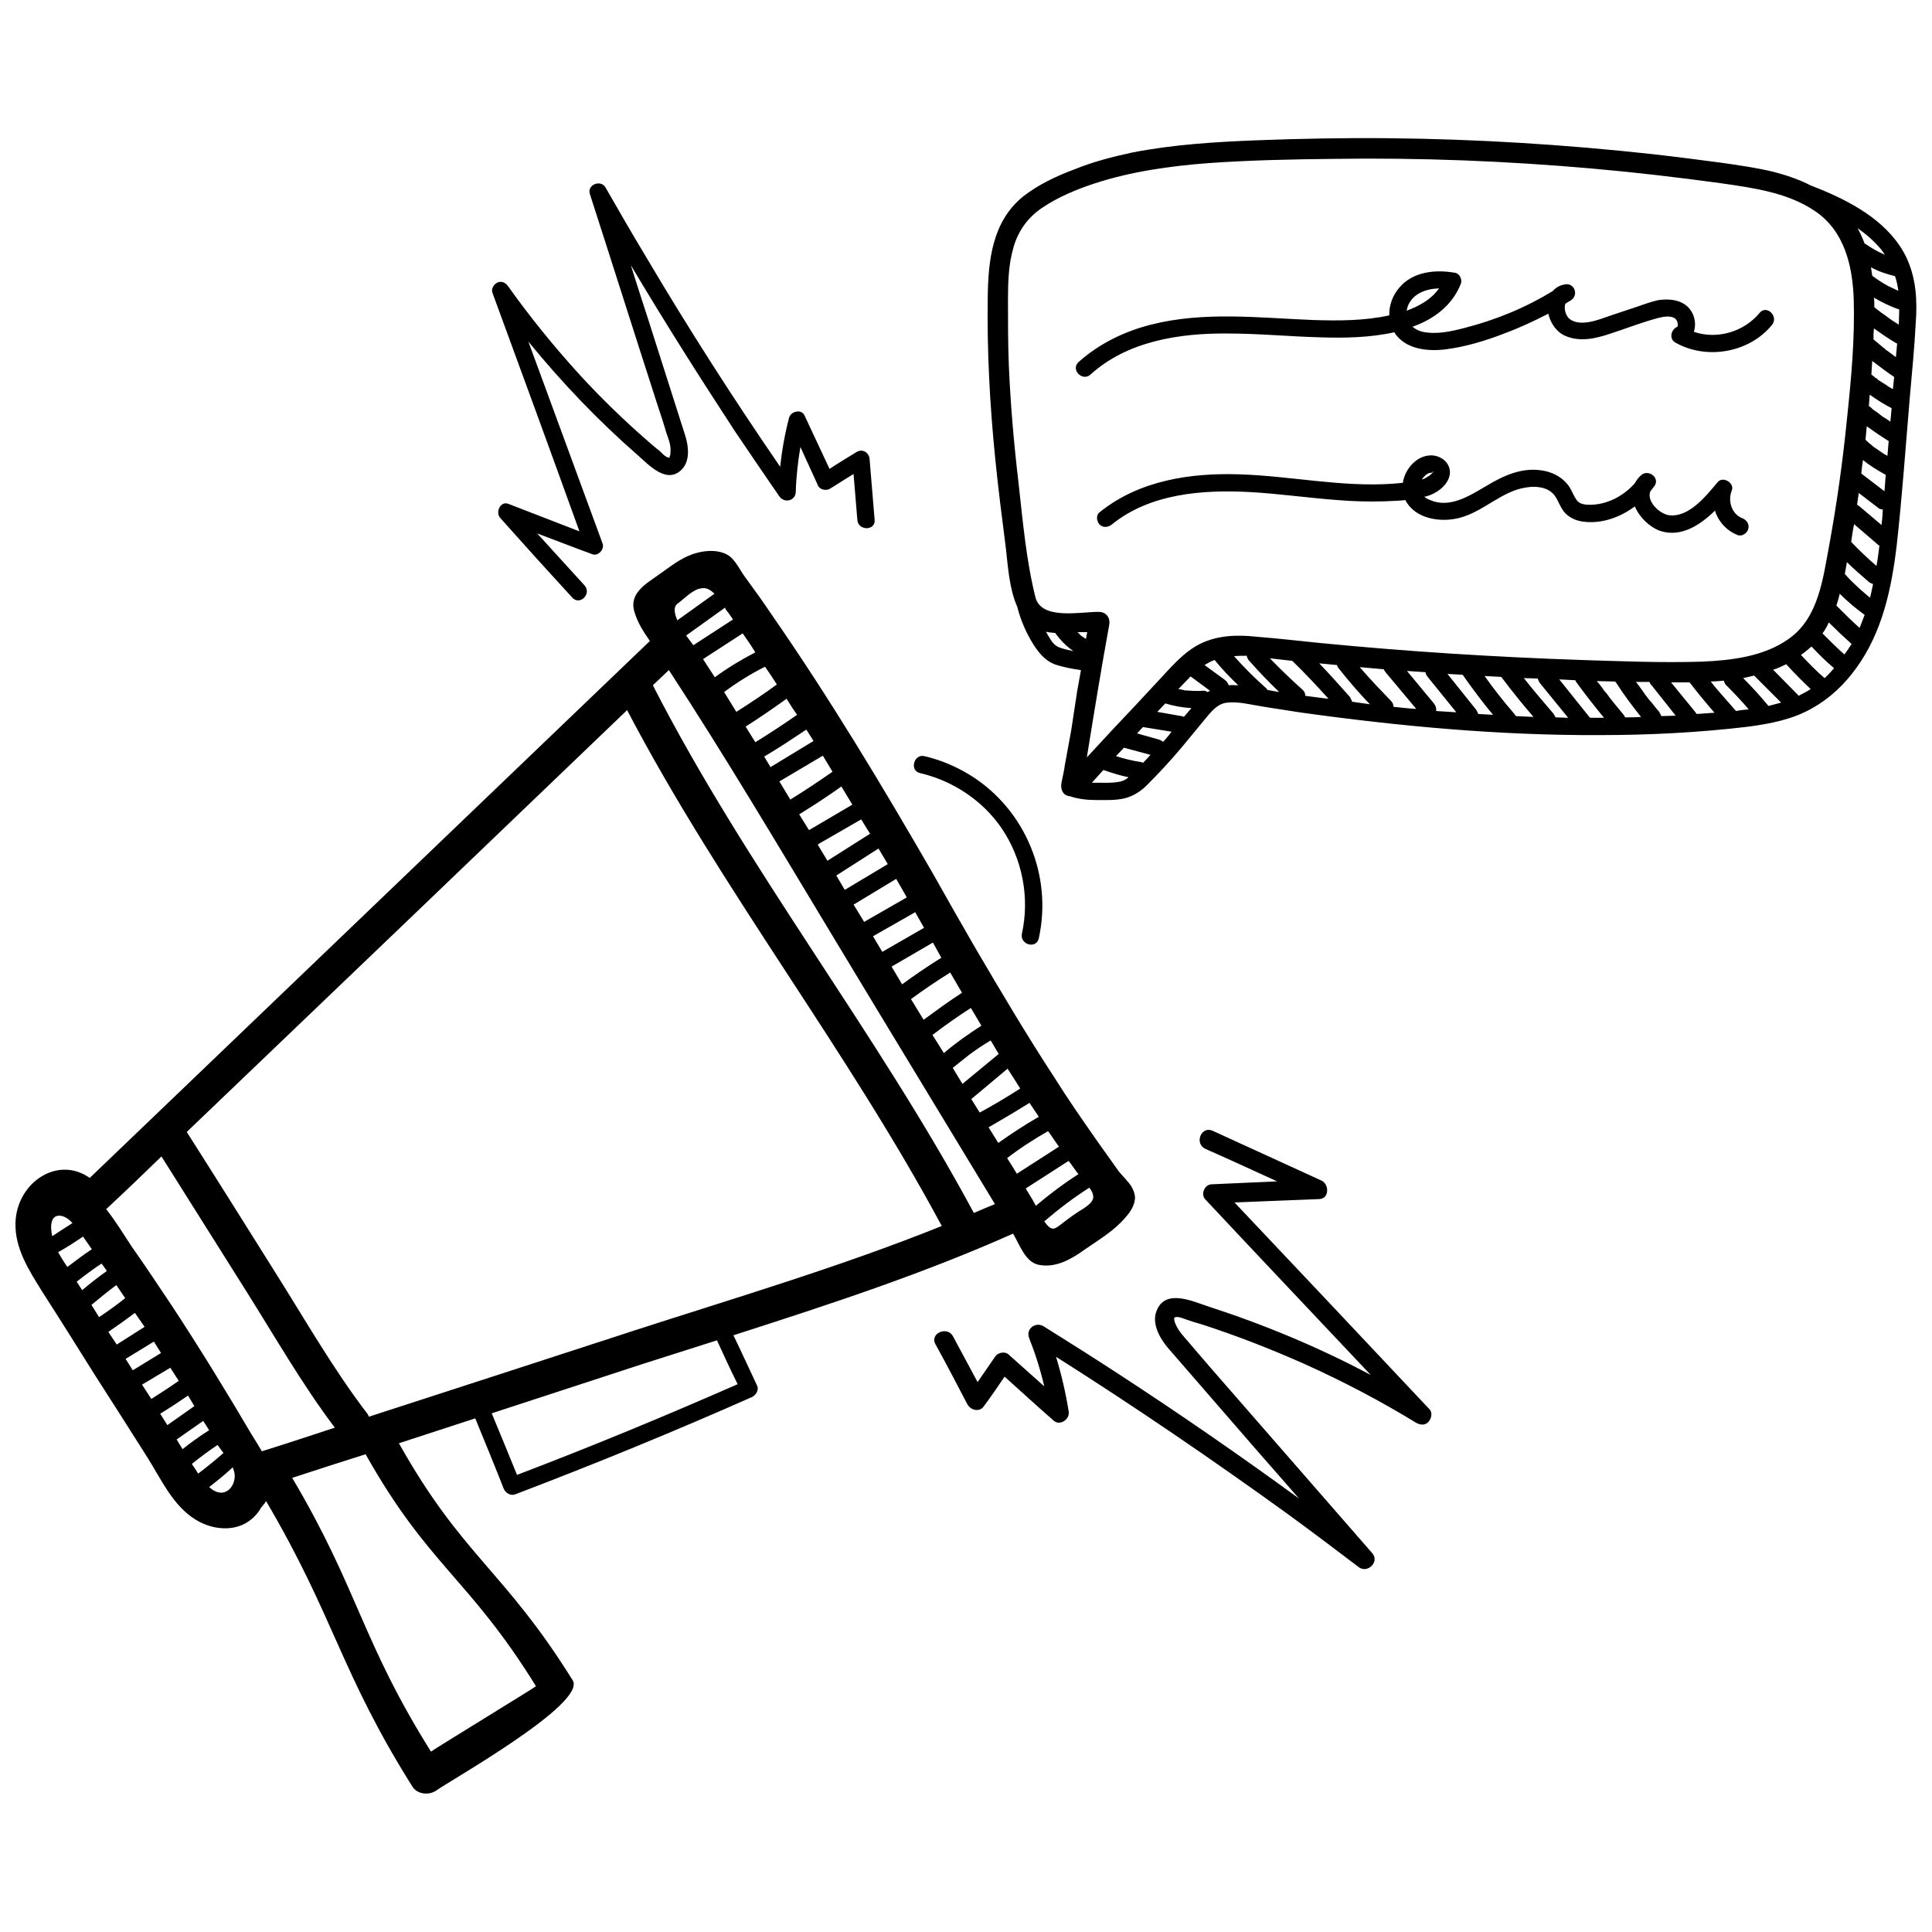<?xml version="1.0" encoding="UTF-8"?>
<!-- Uploaded to: SVG Repo, www.svgrepo.com, Generator: SVG Repo Mixer Tools -->
<svg width="800px" height="800px" version="1.1" viewBox="144 144 512 512" xmlns="http://www.w3.org/2000/svg">
 <defs>
  <clipPath id="a">
   <path d="m148.09 180h503.81v440h-503.81z"/>
  </clipPath>
 </defs>
 <g clip-path="url(#a)">
  <path d="m525.36 220.42c-2.012 2.906-5.254 4.695-8.605 5.926 0.113-0.445 0.223-0.781 0.336-1.23 1.34-3.352 4.809-4.582 8.273-4.695zm-124.97 295.78c0.895 1.566 3.242 2.125 4.359 0.445 1.898-2.57 3.688-5.141 5.477-7.824 4.359 3.914 8.605 7.824 12.969 11.625 1.676 1.566 4.359-0.336 4.023-2.348-0.781-4.918-1.898-9.727-3.352-14.531 21.016 13.301 41.473 27.273 61.594 41.809 6.262 4.582 12.52 9.277 18.668 13.973 2.348 1.676 5.477-1.453 3.578-3.688l-43.371-49.742c-1.789-2.125-3.578-4.137-5.367-6.262-1.23-1.453-2.57-2.793-3.352-4.582-0.223-0.445-0.445-1.117-0.445-1.566 0-0.336 0-0.336 0.336-0.445 0.895-0.223 2.234 0.445 3.019 0.672 1.23 0.445 2.348 0.781 3.578 1.117 9.391 3.019 18.555 6.594 27.609 10.621 10.172 4.582 20.008 9.727 29.512 15.539 1.117 0.672 2.461 0.781 3.352-0.223 0.781-0.895 1.117-2.461 0.223-3.352-17.215-18.332-34.43-36.555-51.645-54.773 7.488-0.336 14.98-0.559 22.469-0.895 2.684-0.113 2.684-3.914 0.559-4.918-9.613-4.359-19.227-8.832-28.84-13.191-3.019-1.34-4.918 3.352-1.898 4.809 6.371 2.793 12.633 5.699 19.004 8.605l-17.328 0.781c-1.898 0-3.019 2.684-1.676 4.023 14.531 15.539 29.176 30.965 43.82 46.504-13.859-7.379-28.395-13.414-43.262-18.223-4.023-1.34-10.844-4.473-13.301 0.781-1.789 3.578 0.672 7.824 3.019 10.508 7.824 9.055 15.648 17.996 23.473 27.051 3.688 4.246 7.379 8.383 11.066 12.633-15.648-11.402-31.637-22.469-47.957-33.09-6.484-4.246-13.078-8.383-19.676-12.52-2.125-1.34-4.809 0.559-3.914 3.019 1.676 4.246 3.019 8.496 4.023 12.855-3.129-2.793-6.262-5.59-9.391-8.383-1.008-1.008-2.906-0.559-3.578 0.445l-4.695 6.82-6.484-12.074c-1.453-2.906-6.262-0.895-4.695 2.012 2.906 5.254 5.699 10.621 8.496 15.984zm0.895-166.67c-3.801-2.348-7.938-4.137-12.297-5.141-2.793-0.672-4.023 3.801-1.23 4.473 8.719 2.012 16.656 7.266 21.688 14.645 5.477 8.047 7.488 18.332 5.367 27.945-0.559 2.906 3.801 4.137 4.473 1.23 3.688-16.656-3.578-34.094-17.996-43.148zm122.29-80.148v-0.113l0.113 0.113c-0.113 0 0.559 0 0 0h-0.113zm0-0.113h-0.113c0-0.223 0.895-0.559 0.113 0zm-0.113 0s0 0.113 0.113 0.113c-0.445 0.336-0.781 0.781-1.34 1.008-0.445 0.336-0.895 0.559-1.453 0.672 0.559-0.781 1.23-1.453 1.898-1.676 0.336-0.113 0.445-0.113 0.781-0.113-0.113 0-0.113 0 0 0zm116.14 33.09-0.223-0.113c-0.781-0.672-1.566-1.34-2.348-2.012-1.453-1.34-2.906-2.684-4.137-4.137 0.223-1.008 0.336-2.012 0.559-3.129 1.898 1.898 3.914 3.578 5.812 5.254 0.445 0.336 0.781 0.445 1.117 0.559-0.223 1.23-0.559 2.461-0.781 3.578zm-8.047-1.008c2.012 2.012 4.246 3.914 6.594 5.59-0.445 1.23-0.895 2.348-1.34 3.465-2.125-1.898-4.137-3.914-6.148-5.926 0.336-1.008 0.672-2.125 0.895-3.129zm-257.1-35.66c-0.113-1.676-1.789-2.906-3.465-1.898-2.348 1.453-4.809 2.906-7.152 4.473-2.234-4.695-4.359-9.391-6.594-14.086-0.781-1.898-3.688-1.23-4.137 0.559-1.117 4.246-1.898 8.605-2.348 12.969-12.52-18.223-24.48-36.887-35.77-56.004-3.578-5.926-7.043-11.961-10.508-17.996-1.23-2.234-5.031-0.781-4.137 1.789 6.035 18.668 11.961 37.449 17.996 56.117 0.781 2.348 1.566 4.695 2.234 7.043 0.559 1.566 1.23 3.242 1.117 4.918 0 0.445 0 1.008-0.223 1.453-0.113 0.336 0 0.336-0.336 0.223-0.781-0.113-1.676-1.117-2.234-1.676-0.895-0.672-1.676-1.34-2.57-2.125-6.594-5.699-12.969-11.848-18.891-18.332-6.707-7.379-12.969-15.09-18.781-23.25-0.672-1.008-1.789-1.453-2.793-1.008-1.008 0.445-1.789 1.676-1.34 2.793 7.715 21.016 15.426 42.031 23.027 63.156-6.262-2.461-12.52-4.809-18.781-7.266-2.234-0.895-3.578 2.348-2.125 3.801 6.262 7.043 12.633 14.086 19.004 21.016 2.012 2.234 5.254-1.008 3.242-3.242l-12.52-13.75c4.809 1.789 9.613 3.688 14.531 5.477 1.566 0.672 3.352-1.23 2.793-2.793-6.594-17.887-13.078-35.66-19.676-53.543 8.832 10.844 18.555 21.016 29.062 30.18 2.793 2.461 7.379 7.488 11.289 4.023 2.684-2.348 2.125-6.594 1.117-9.613-3.242-10.172-6.484-20.344-9.727-30.516-1.566-4.809-3.129-9.613-4.582-14.309 8.832 14.867 18.109 29.512 27.609 44.043 3.914 5.812 7.824 11.516 11.738 17.215 1.34 1.898 4.246 1.23 4.359-1.117 0.113-4.023 0.559-7.938 1.23-11.961 1.566 3.465 3.129 6.82 4.695 10.285 0.559 1.117 2.234 1.34 3.129 0.781l6.262-3.914c0.336 4.137 0.672 8.16 1.008 12.184 0.223 2.906 4.809 2.906 4.582 0-0.445-5.367-0.895-10.73-1.34-16.098zm271.52-21.797-0.336 3.242c-0.559-0.336-1.23-0.672-1.789-1.117-0.672-0.445-1.453-0.895-2.125-1.34-0.113-0.113-0.336-0.336-0.445-0.445-0.113 0-0.223-0.113-0.336-0.113 0-0.113 0-0.113-0.113-0.113v-0.113c-0.113 0-0.223-0.113-0.223-0.113-0.223-0.223-0.445-0.336-0.559-0.445l-0.113-0.113 0.223-3.578c1.898 1.453 3.801 2.906 5.812 4.246zm-0.672 8.273-0.336 3.578c-0.672-0.445-1.23-0.895-1.898-1.23-0.672-0.445-1.23-1.008-1.898-1.453-0.223-0.113-0.336-0.223-0.559-0.336 0-0.113-0.113-0.113-0.223-0.223-0.113-0.113-0.113-0.113 0.113 0.113-0.336-0.223-0.559-0.559-0.895-0.781-0.113-0.113-0.223-0.113-0.336-0.223l0.223-3.019c1.898 1.34 3.801 2.57 5.812 3.578zm-0.781 8.719-0.336 3.914c-0.895-0.445-1.676-1.008-2.461-1.566-0.336-0.223-0.672-0.445-1.008-0.672-0.113-0.113-0.336-0.223-0.445-0.336l-0.223-0.223c-0.559-0.445-1.117-0.895-1.676-1.453l0.336-3.578c1.898 1.34 3.801 2.684 5.812 3.914zm-0.781 8.941-0.336 4.359-6.148-4.695 0.223-2.012 0.223-1.566c1.789 1.453 3.801 2.684 5.812 3.801l0.223 0.113zm-0.781 9.168-0.113 2.012-0.223 2.125-5.812-4.918c-0.223-0.223-0.445-0.336-0.672-0.445l0.445-3.129 5.254 4.023c0.223 0.223 0.672 0.336 1.117 0.336zm-0.895 9.613c-0.223 1.789-0.445 3.578-0.781 5.367-2.348-2.012-4.582-4.137-6.707-6.371 0.223-1.566 0.445-3.129 0.781-4.695l6.371 5.477c0.113 0.113 0.223 0.113 0.336 0.223zm-7.379 26.047c-0.559 0.895-1.23 1.898-1.898 2.793-2.012-1.789-3.914-3.688-5.812-5.59 0.672-0.895 1.23-1.898 1.676-2.906 2.012 2.012 3.914 3.801 6.035 5.699zm-4.695 6.484c-0.781 0.895-1.566 1.789-2.461 2.57-2.234-1.898-4.246-4.023-6.262-6.148 1.008-0.672 1.898-1.453 2.793-2.234 1.898 2.012 3.801 3.914 5.926 5.699v0.113zm-6.148 5.477c-1.008 0.672-2.125 1.23-3.242 1.789l-0.113-0.223-6.594-6.707 1.008-0.336c0.895-0.336 1.676-0.781 2.461-1.117 2.012 2.234 4.246 4.473 6.484 6.594zm-7.824 3.578c-1.117 0.336-2.234 0.559-3.352 0.895-2.125-2.57-4.359-5.031-6.707-7.379 1.008-0.223 2.012-0.445 2.906-0.672l7.152 7.152zm-8.605 1.789c-1.117 0.113-2.234 0.223-3.352 0.445-1.566-1.789-3.129-3.578-4.695-5.367-0.672-0.781-1.34-1.566-2.012-2.461 1.117 0 2.348-0.113 3.465-0.223 0.113 0.336 0.223 0.781 0.559 1.117 2.125 2.125 4.137 4.246 6.035 6.484zm-9.055 0.895c-1.566 0.113-3.129 0.223-4.695 0.336-0.113-0.113-0.223-0.223-0.336-0.445l-6.484-7.938h4.918c2.125 2.793 4.359 5.477 6.594 8.047zm-10.285 0.781c-1.23 0-2.57 0.113-3.801 0.113-0.113-0.336-0.336-0.672-0.559-1.117-0.672-0.781-1.34-1.566-2.012-2.461-0.113-0.113-0.223-0.223-0.223-0.336h-0.113c-0.113-0.223-0.336-0.445-0.445-0.559-0.336-0.445-0.672-0.895-1.008-1.34-0.781-1.117-1.566-2.234-2.348-3.242h3.578c0.113 0.336 0.223 0.672 0.559 0.895zm-9.168 0.336c-1.453 0.113-2.793 0.113-4.246 0.113-0.113-0.336-0.336-0.672-0.559-0.895-1.453-1.789-3.019-3.578-4.359-5.477-0.223-0.223-0.445-0.445-0.559-0.672h-0.113c0-0.113-0.113-0.336-0.223-0.445-0.336-0.445-0.672-0.895-1.008-1.34l-0.672-0.781 4.918 0.113c0 0.113 0.113 0.223 0.223 0.336 2.012 3.129 4.246 6.148 6.594 9.055zm-9.836 0.223h-3.578l-0.223-0.113-8.047-10.059 4.246 0.223c0.113 0.113 0.113 0.336 0.223 0.445 2.348 3.242 4.809 6.371 7.379 9.5zm-9.5 0-3.352-0.113c-0.113-0.336-0.336-0.672-0.559-1.008-2.684-3.129-5.367-6.262-7.824-9.391l3.688 0.113c0.113 0.445 0.336 0.895 0.672 1.34l7.379 9.055zm-9.168-0.223c-1.566-0.113-3.129-0.113-4.695-0.223-0.113-0.223-0.336-0.559-0.559-0.781-2.793-3.242-5.254-6.371-7.715-9.836l4.359 0.223 0.223 0.223c2.684 3.578 5.477 7.043 8.383 10.395zm-10.73-0.559-3.914-0.223c-0.113-0.336-0.336-0.781-0.559-1.117l-7.602-9.5 4.023 0.223c2.57 3.688 5.254 7.266 8.047 10.621zm-9.727-0.672c-1.789-0.113-3.578-0.223-5.367-0.336 0.113-0.781-0.113-1.453-0.672-2.125l-7.043-8.496 4.918 0.336c0 0.445 0.223 0.781 0.559 1.23l7.602 9.391zm-10.621-0.895c-2.012-0.113-4.023-0.336-6.035-0.559 0-0.559-0.223-1.117-0.672-1.566-2.793-2.906-5.59-5.812-8.273-8.941 2.125 0.223 4.246 0.336 6.371 0.559 0.113 0.336 0.336 0.559 0.559 0.895l8.047 9.613zm-12.297-1.23-4.695-0.672c-0.113-0.336-0.336-0.781-0.559-1.23-2.684-3.019-5.367-6.035-8.16-8.941l4.695 0.445c0.113 0.336 0.223 0.672 0.559 1.008 2.57 3.242 5.254 6.371 8.16 9.391zm-10.953-1.453c-2.125-0.223-4.137-0.559-6.148-0.781 0-0.559-0.223-1.117-0.672-1.566-3.019-2.684-5.926-5.477-8.719-8.383 1.008 0.113 1.898 0.223 2.906 0.336l3.019 0.336c3.352 3.242 6.484 6.594 9.613 10.059zm-13.078-1.789-3.129-0.559c-0.113-0.223-0.223-0.445-0.445-0.559-3.019-2.684-5.812-5.477-8.383-8.383 1.117-0.113 2.234-0.113 3.352-0.113 0.113 0.559 0.336 1.008 0.672 1.34 2.57 2.906 5.141 5.59 7.938 8.273zm-10.844-1.789c-0.895 0-1.676-0.113-2.57 0v-0.113c-0.223-0.559-0.559-1.008-1.008-1.34l-5.367-3.914c0.781-0.445 1.676-1.008 2.684-1.34 1.898 2.348 4.023 4.582 6.262 6.707zm-7.488 1.453c-0.223 0.113-0.445 0.223-0.672 0.336-0.336-0.223-0.781-0.445-1.23-0.336-1.676 0.113-3.242 0-4.918-0.113 0 0-0.113-0.113-0.223-0.113-0.223 0-0.336 0-0.559-0.113l-0.781-0.113c1.117-1.117 2.125-2.234 3.242-3.352l5.141 3.801zm-4.918 4.582c-0.672 0.781-1.34 1.566-2.012 2.348-0.223-0.113-0.445-0.223-0.672-0.223l-6.371-1.117 2.125-2.234c2.234 0.672 4.582 1.117 6.93 1.23zm-5.254 6.262-0.445 0.559c-0.559 0.781-1.23 1.453-1.789 2.125-0.336-0.223-0.672-0.445-1.008-0.559l-5.926-1.676 1.566-1.676 7.602 1.23zm-5.59 6.148-1.566 1.676-0.445 0.445c-0.223-0.113-0.336-0.223-0.559-0.223-2.234-0.336-4.473-0.895-6.594-1.566l2.125-2.234 7.043 1.898zm-5.812 5.926c-0.781 0.672-1.676 1.117-2.684 1.23-1.898 0.336-3.914 0.223-5.812 0.223h-1.23c1.008-1.117 2.012-2.234 3.019-3.352h0.113c2.234 0.781 4.359 1.453 6.594 1.898zm197.41-116.03v-1.453l0.113-1.453c1.898 1.34 3.801 2.684 5.926 3.914 0 0 0.113 0 0.223 0.113l-0.336 3.578c-0.781-0.559-1.453-1.117-2.234-1.676 0 0-0.113 0-0.113-0.113h-0.113c-0.113-0.113-0.336-0.223-0.445-0.445-0.336-0.223-0.672-0.445-1.008-0.781-0.672-0.559-1.34-1.117-2.012-1.676zm0.223-8.496c0-0.895 0-1.676-0.113-2.57 2.125 1.23 4.359 2.348 6.707 3.129 0 1.34-0.113 2.684-0.113 4.023-0.895-0.559-1.789-1.117-2.57-1.676-0.672-0.559-1.34-1.008-2.012-1.453-0.223-0.113-0.336-0.336-0.559-0.445-0.113 0-0.672-0.445-0.113-0.113-0.336-0.223-0.672-0.445-1.008-0.781l-0.223-0.113zm-0.559-8.383c-0.113-0.672-0.223-1.453-0.336-2.234 2.012 1.117 4.137 1.789 6.371 2.348 0.445 1.23 0.672 2.57 0.895 3.801h-0.223l-0.223-0.113c-0.781-0.336-1.566-0.781-2.348-1.117-1.453-0.781-2.793-1.676-4.137-2.684zm-2.012-8.496c-0.559-1.453-1.117-2.793-1.898-4.137 2.348 1.676 4.582 3.578 6.371 5.812 0.336 0.445 0.672 0.895 0.895 1.34l-0.113-0.113h-0.113l-0.113-0.113c-1.566-0.672-3.129-1.566-4.582-2.57-0.113-0.113-0.336-0.223-0.445-0.223zm-200.2 101.05c0.336-1.789-0.672-3.352-2.57-3.465-4.809-0.113-15.426 2.348-16.992-3.914-2.461-9.836-3.352-20.344-4.473-30.293-1.23-10.395-2.125-20.793-2.57-31.188-0.223-5.699-0.223-11.402-0.223-17.102 0-4.695 0.113-9.5 1.453-14.086 1.23-4.359 3.801-7.938 7.602-10.508 4.137-2.793 8.941-4.809 13.637-6.371 9.836-3.242 20.234-4.695 30.516-5.477 11.066-0.781 22.246-1.008 33.312-1.117 22.805-0.336 45.609 0.559 68.301 2.57 11.516 1.008 22.914 2.348 34.316 3.914 8.496 1.23 17.66 2.461 24.93 7.488 7.602 5.254 9.727 14.309 10.059 23.027 0.336 10.621-0.672 21.461-1.789 31.969-1.117 11.289-2.684 22.355-4.695 33.422-1.676 8.832-2.793 19.227-10.73 24.816-6.594 4.695-15.203 5.699-23.027 6.035-10.73 0.336-21.461-0.113-32.082-0.445-22.914-0.781-45.941-2.234-68.859-4.473-5.59-0.559-11.289-1.23-16.992-1.676-5.031-0.559-10.172-0.445-14.867 1.789-4.582 2.234-8.047 6.484-11.516 10.172-3.801 4.137-7.715 8.273-11.625 12.406l-7.043 7.602c1.898-11.738 3.801-23.473 5.926-35.102zm-14.645 5.031c-0.672-0.672-1.117-1.566-1.676-2.461-0.113-0.223-0.223-0.445-0.445-0.781 0.781 0.223 1.676 0.223 2.461 0.336 1.34 1.898 2.906 3.465 4.809 4.809-1.008-0.223-2.125-0.445-3.129-0.781-0.781-0.223-1.453-0.559-2.012-1.117zm6.262-3.129h2.57s-0.223 0.781-0.336 1.789c-0.445-0.223-0.781-0.559-1.23-0.781-0.336-0.336-0.672-0.672-1.008-1.008zm219.66-99.266c-4.246-8.832-13.301-14.086-22.02-17.773-1.117-0.445-2.234-0.895-3.352-1.34-3.019-1.566-6.371-2.684-9.727-3.578-4.582-1.117-9.391-1.789-14.086-2.461-5.926-0.781-11.961-1.566-17.887-2.234-23.363-2.57-46.727-4.023-70.199-4.246-11.738-0.113-23.473 0.113-35.211 0.559-10.953 0.445-21.91 1.117-32.754 3.242-5.141 1.117-10.395 2.461-15.312 4.473-4.809 1.789-9.5 4.023-13.527 7.152-8.16 6.594-9.277 16.879-9.391 26.715-0.223 14.195 0.559 28.727 2.012 43.035 0.781 7.824 1.789 15.648 2.793 23.473 0.559 4.918 0.895 10.73 3.019 15.539 0.895 3.578 2.461 7.152 4.473 10.285 1.453 2.125 2.906 3.914 5.367 4.918 2.234 0.781 4.695 1.23 7.043 1.566-0.336 1.898-0.672 3.688-1.008 5.59-0.559 3.465-1.008 6.82-1.566 10.285-0.559 3.019-1.117 6.148-1.676 9.168-0.223 1.566-0.559 3.129-0.895 4.695-0.223 1.23-0.113 2.348 0.895 3.242 0.445 0.223 0.895 0.445 1.34 0.445 2.234 0.781 4.695 1.008 7.043 1.008 2.461 0 5.031 0.113 7.379-0.445 2.348-0.559 4.359-1.898 5.926-3.465 3.242-3.242 6.262-6.484 9.168-9.949 2.125-2.57 4.246-5.141 6.371-7.715 1.566-1.898 3.242-4.023 5.812-4.246 2.906-0.336 6.262 0.559 9.168 1.008 3.242 0.559 6.594 1.008 9.949 1.566 26.383 3.688 52.875 6.148 79.477 6.035 13.191 0 26.383-0.672 39.461-2.234 5.812-0.781 11.738-1.898 16.992-4.918 4.582-2.57 8.496-6.262 11.625-10.621 6.93-9.5 9.391-21.238 10.73-32.641 1.453-12.969 2.348-26.047 3.465-39.125 0.559-6.484 1.23-13.078 1.566-19.676 0.445-5.926 0.113-11.848-2.461-17.328zm-43.484 69.082c-2.906-1.117-3.914-4.695-2.793-7.379 0.781-2.012-2.461-3.914-3.801-2.125-3.019 3.578-7.488 9.277-12.742 8.719-2.684-0.336-6.148-3.801-5.031-6.371 0.336-0.445 0.781-1.008 1.117-1.453 1.453-2.234-1.789-4.473-3.578-2.793-0.781 0.672-1.23 1.34-1.676 2.125-3.019 3.465-7.602 5.812-12.184 5.699-1.117 0-2.461-0.223-3.129-1.117-0.895-1.117-1.34-2.684-2.234-3.914-1.453-2.012-3.688-3.352-6.262-3.914-5.699-1.23-10.844 1.117-15.648 4.023-4.359 2.57-9.613 5.926-14.754 3.688-0.559-0.223-1.117-0.445-1.566-0.895 0.223 0 0.336-0.113 0.559-0.113 2.57-0.672 5.59-2.793 6.148-5.59 0.559-3.019-2.125-5.254-4.918-5.254-3.801 0-6.93 3.578-7.488 7.266-0.781 0.113-1.566 0.113-2.348 0.223-13.75 1.008-27.164-2.012-40.801-2.461-13.078-0.445-26.715 1.566-37.223 10.059-1.008 0.781-0.781 2.348 0 3.242 0.895 0.895 2.234 0.781 3.242 0 10.172-8.273 24.145-9.277 36.664-8.605 7.824 0.445 15.539 1.566 23.25 2.125 4.023 0.336 8.047 0.445 12.074 0.336 1.898-0.113 3.914-0.113 5.812-0.336 2.57 5.031 9.391 6.035 14.422 4.695 6.371-1.676 11.18-7.152 17.66-8.047 2.461-0.445 5.699-0.113 7.379 2.012 1.117 1.453 1.566 3.352 2.906 4.809 1.23 1.23 2.906 2.012 4.695 2.234 4.918 0.672 9.836-1.117 13.75-4.023 1.23 2.906 3.914 5.477 6.707 6.484 5.477 1.789 10.508-1.453 14.531-5.367 0.895 2.906 3.129 5.367 6.035 6.484 1.117 0.445 2.57-0.559 2.793-1.676 0.336-1.23-0.445-2.348-1.566-2.793zm4.582-54.438c-4.137 5.031-11.289 7.152-17.438 5.031 0.445-1.34 0.445-3.019-0.223-4.582-1.566-3.688-5.59-4.359-9.277-3.801-2.012 0.445-4.023 1.23-6.035 1.898-2.234 0.781-4.473 1.453-6.707 2.234-2.906 1.008-7.715 3.019-10.621 0.895-0.895-0.672-1.34-2.012-1.34-3.019 0-0.445 0-0.895 0.223-1.117 0.445-0.336 1.008-0.559 1.453-0.895 2.125-1.453 0.781-4.809-1.789-4.137-1.34 0.223-2.348 0.895-3.019 1.676-7.266 4.473-15.203 7.715-23.473 9.836-3.465 0.895-7.379 1.789-11.066 1.008-1.008-0.223-1.898-0.672-2.684-1.34 5.699-2.012 10.621-5.699 12.855-11.516 0.336-1.117-0.445-2.684-1.676-2.793-5.031-0.895-11.066-0.336-14.645 3.914-1.789 2.012-2.793 4.809-2.684 7.379-6.594 1.453-13.527 1.453-20.234 1.23-14.309-0.559-28.84-2.348-42.926 1.23-7.043 1.789-13.75 5.031-19.227 9.949-2.125 2.012 1.117 5.254 3.242 3.242 9.727-8.832 23.586-10.953 36.219-10.844 8.16 0 16.207 0.781 24.367 1.008 6.484 0.223 13.414 0.113 19.898-1.34 0.223 0.445 0.559 0.895 0.895 1.23 3.019 3.352 8.16 3.801 12.297 3.352 5.59-0.672 11.066-2.348 16.207-4.359 3.914-1.453 7.715-3.242 11.402-5.141 0.559 2.461 2.125 4.809 4.359 5.812 3.914 1.789 8.273 0.781 12.184-0.559 4.137-1.34 8.383-3.019 12.633-4.137 1.34-0.336 3.688-0.781 4.695 0.445 0.336 0.445 0.445 1.008 0.445 1.453 0 0.223-0.113 0.559-0.113 0.445-1.676 0.672-2.348 3.242-0.445 4.246 8.16 4.582 19.449 2.684 25.488-4.695 1.898-2.234-1.34-5.477-3.242-3.242zm-176.62 234.63c-0.223 0.781-0.781 1.453-1.566 2.012-0.781 0.672-1.676 1.117-2.348 1.566-1.898 1.23-3.578 2.57-5.367 3.914-0.445 0.223-0.781 0.559-1.23 0.559-0.781 0.113-1.566-0.672-2.461-1.898 3.801-3.242 7.715-6.262 11.961-8.941 0.672 0.895 1.117 1.789 1.008 2.793zm-15.203 2.012c-0.336-0.559-0.559-1.117-0.781-1.453l-1.898-3.129 11.289-7.266h0.113c0.895 1.117 1.676 2.348 2.57 3.465-4.023 2.57-7.715 5.367-11.289 8.383zm-5.031-8.496-1.23-2.012-1.34-2.125c3.465-2.684 7.152-5.031 10.844-7.152 1.008 1.34 1.898 2.793 2.906 4.137l-0.223 0.113-10.953 7.043zm-4.918-8.16-2.57-4.137c3.688-2.125 7.266-4.246 10.844-6.484l2.461 3.688c-3.688 2.125-7.266 4.473-10.73 6.93zm-4.918-8.047-2.234-3.578 9.613-8.047c1.117 1.676 2.234 3.465 3.352 5.254-3.465 2.234-7.043 4.359-10.73 6.371zm-4.582-7.602-2.57-4.246c1.453-1.117 2.906-2.348 4.359-3.465 1.789-1.34 3.801-2.684 5.699-3.801l2.125 3.578-9.613 7.938zm-4.918-8.16-3.019-4.809c3.352-2.57 6.707-4.918 10.172-7.152l2.793 4.695c-3.465 2.234-6.82 4.582-9.949 7.266zm-5.367-8.832-3.352-5.477c3.352-2.461 6.82-4.809 10.395-7.043l3.129 5.367c-3.465 2.234-6.82 4.695-10.172 7.152zm-5.699-9.391-2.793-4.695 10.953-6.371 2.234 4.023c-3.578 2.234-7.043 4.582-10.395 7.043zm-5.254-8.605-2.461-4.137 11.18-6.371 2.348 4.137zm-4.809-7.938-0.672-1.117-2.125-3.465 11.289-6.82 2.57 4.473 0.223 0.445-11.289 6.484zm-5.141-8.496-2.234-3.801 11.18-7.152 2.461 4.137-11.402 6.82zm-4.582-7.715-2.57-4.246c0.113-0.113 0.336-0.223 0.445-0.336l11.066-6.371 2.348 3.801zm-4.918-8.16-2.57-4.137c3.801-2.348 7.602-4.809 11.18-7.379l2.906 4.809-11.402 6.707zm-4.918-8.047-2.906-4.809 11.516-6.82 2.57 4.246c-3.688 2.57-7.379 5.031-11.18 7.379zm-5.254-8.605-1.676-2.793c3.801-2.234 7.488-4.695 11.18-7.152l1.898 3.019-11.402 6.93zm-4.023-6.594-2.57-4.137c3.688-2.348 7.266-4.809 10.844-7.379l1.566 2.461 1.23 1.789c-3.688 2.57-7.266 4.918-11.066 7.266zm-5.031-8.047-3.242-5.254c3.465-2.57 7.043-4.809 10.844-6.707 1.117 1.566 2.125 3.129 3.129 4.695-3.465 2.57-7.043 4.918-10.73 7.266zm-5.699-9.168-3.129-4.809 10.508-6.82 2.012 2.906 1.34 2.125c-3.688 1.898-7.379 4.137-10.73 6.594zm-5.699-8.496c-0.559-0.781-1.23-1.676-1.898-2.57l10.285-7.379c0.223 0.559 0.559 1.008 0.895 1.34l1.23 1.789-10.508 6.82zm-4.246-6.594c-0.781-1.898-1.117-3.578 0.113-4.473 1.898-1.34 4.023-3.801 6.371-4.023 1.23-0.223 2.348 0.445 3.352 1.453zm78.586 157.05c-25.82-48.066-60.141-91.105-85.066-139.84 1.453-1.34 2.793-2.684 4.246-4.023 15.203 23.25 29.398 47.285 43.707 70.984 14.195 23.586 28.504 47.062 42.703 70.535-1.898 0.781-3.801 1.566-5.59 2.348zm-91.105 31.523c-23.027 7.488-46.055 14.98-69.195 22.469-0.113-0.223-0.223-0.445-0.336-0.672-9.168-11.961-16.656-25.152-24.703-37.895-7.715-12.297-15.426-24.594-23.25-36.887 38.902-37.223 77.801-74.449 116.7-111.79 24.816 47.395 58.129 89.652 83.391 136.71-26.941 10.844-54.996 19.113-82.609 28.059zm-29.957 37.895c-2.234-5.477-4.473-10.953-6.707-16.32 13.301-4.359 26.715-8.719 40.02-13.078 6.594-2.125 13.078-4.137 19.676-6.262 1.789 3.914 3.578 7.824 5.477 11.625-19.34 8.496-38.789 16.543-58.465 24.035zm5.031 56.004c-1.566 1.117-26.27 16.207-27.836 17.328-18.445-29.398-19.113-42.703-36.777-72.547 2.348-0.781 17.215-5.59 19.449-6.262 16.656 29.621 27.273 32.641 45.16 61.48zm-75.453-66.848c-6.707-11.402-13.637-22.691-20.902-33.758-3.578-5.367-7.152-10.73-10.844-15.984-2.125-3.242-4.246-6.707-6.707-9.836 4.918-4.582 9.836-9.277 14.645-13.973l22.582 35.883c7.602 12.074 14.754 24.594 23.363 35.996-6.484 2.125-12.855 4.246-19.34 6.262-0.895-1.566-1.898-3.129-2.793-4.582zm-9.5 15.203c-0.559-0.223-1.117-0.672-1.676-1.117 2.125-1.676 4.246-3.352 6.262-5.254 0.113 0.336 0.223 0.672 0.336 1.008 0.895 2.906-1.453 6.93-4.918 5.367zm-4.582-4.695c-0.559-0.895-1.117-1.789-1.676-2.57 2.234-1.789 4.473-3.465 6.82-5.031 0.445 0.672 1.008 1.34 1.566 2.125-2.125 1.898-4.359 3.688-6.707 5.477zm-4.137-6.484-1.566-2.57 7.043-4.918 1.566 2.461c-2.461 1.566-4.809 3.242-7.043 5.031zm-4.023-6.371-1.898-3.019c2.57-1.566 4.918-3.129 7.379-4.809l1.676 2.793-7.152 5.031zm-4.246-6.93-2.461-3.801 7.488-4.473 2.234 3.465c-2.348 1.676-4.809 3.242-7.266 4.809zm-4.918-7.602-1.898-3.019 7.488-4.582 1.898 3.019zm-4.246-6.82-2.234-3.352c2.461-1.676 4.809-3.352 7.043-5.031l2.57 3.688zm-4.695-7.266-2.012-3.242c2.125-1.789 4.359-3.578 6.594-5.254l2.348 3.465c-2.234 1.789-4.582 3.465-6.93 5.031zm-4.473-7.152-1.453-2.234c2.125-1.676 4.359-3.352 6.594-4.809l1.23 1.676 0.113 0.336c-2.234 1.566-4.359 3.242-6.484 5.031zm-3.914-6.148c-0.895-1.23-1.676-2.57-2.461-3.914 2.234-1.23 4.473-2.684 6.594-4.137l2.348 3.352c-2.234 1.453-4.359 3.129-6.484 4.695zm-4.023-8.16c-0.559-2.461-0.559-5.926 2.461-5.367 1.008 0.223 2.012 0.895 2.906 1.898-1.008 0.672-2.125 1.34-3.129 2.012-0.781 0.559-1.566 1.008-2.234 1.453zm286.05-13.078c-0.895-1.453-2.348-2.793-3.352-4.023-1.898-2.684-3.914-5.477-5.812-8.16-3.914-5.59-7.715-11.066-11.289-16.766-7.379-11.289-14.195-22.805-21.016-34.43-3.688-6.371-7.379-12.855-10.953-19.227-13.527-23.473-27.5-46.727-42.926-68.969-2.234-3.352-4.582-6.594-7.043-9.949-1.34-1.789-2.348-4.137-4.137-5.59-3.129-2.234-7.938-1.453-11.18 0-2.906 1.34-5.367 3.352-7.938 5.141-3.352 2.348-7.488 4.809-6.148 9.5 0.895 3.019 2.348 5.254 4.137 7.824l-148.45 142.3c-8.496-6.035-19.34 1.23-19.676 11.848-0.223 6.82 3.578 12.633 7.043 18.223 4.809 7.488 9.5 14.98 14.195 22.469 4.582 7.152 9.168 14.309 13.75 21.574 3.578 5.699 6.82 12.855 12.742 16.434 4.809 3.019 11.625 3.465 15.762-1.008 0.672-0.672 1.117-1.34 1.566-2.125 0.445-0.559 1.008-1.117 1.34-1.789 18.223 30.965 19.676 45.273 38.789 75.676 1.34 2.125 4.473 2.348 6.371 1.008 3.688-2.684 39.906-23.027 36.105-29.176-18.223-29.289-29.176-32.754-46.055-62.824 10.953-3.578 9.277-3.019 20.234-6.594 2.57 6.262 5.141 12.52 7.602 18.781 0.559 1.117 1.898 1.789 3.019 1.34 21.129-8.047 42.141-16.656 62.824-25.82 1.008-0.559 1.789-1.898 1.23-3.019-2.125-4.473-4.137-8.941-6.262-13.301 25.039-8.047 50.078-16.207 74.113-26.941 1.676 2.793 3.242 7.602 6.82 8.273 4.582 0.895 8.719-1.566 12.297-4.137 3.688-2.57 7.715-4.918 10.621-8.383 1.34-1.453 2.684-3.465 2.57-5.59-0.113-0.895-0.445-1.789-0.895-2.57z"/>
 </g>
</svg>